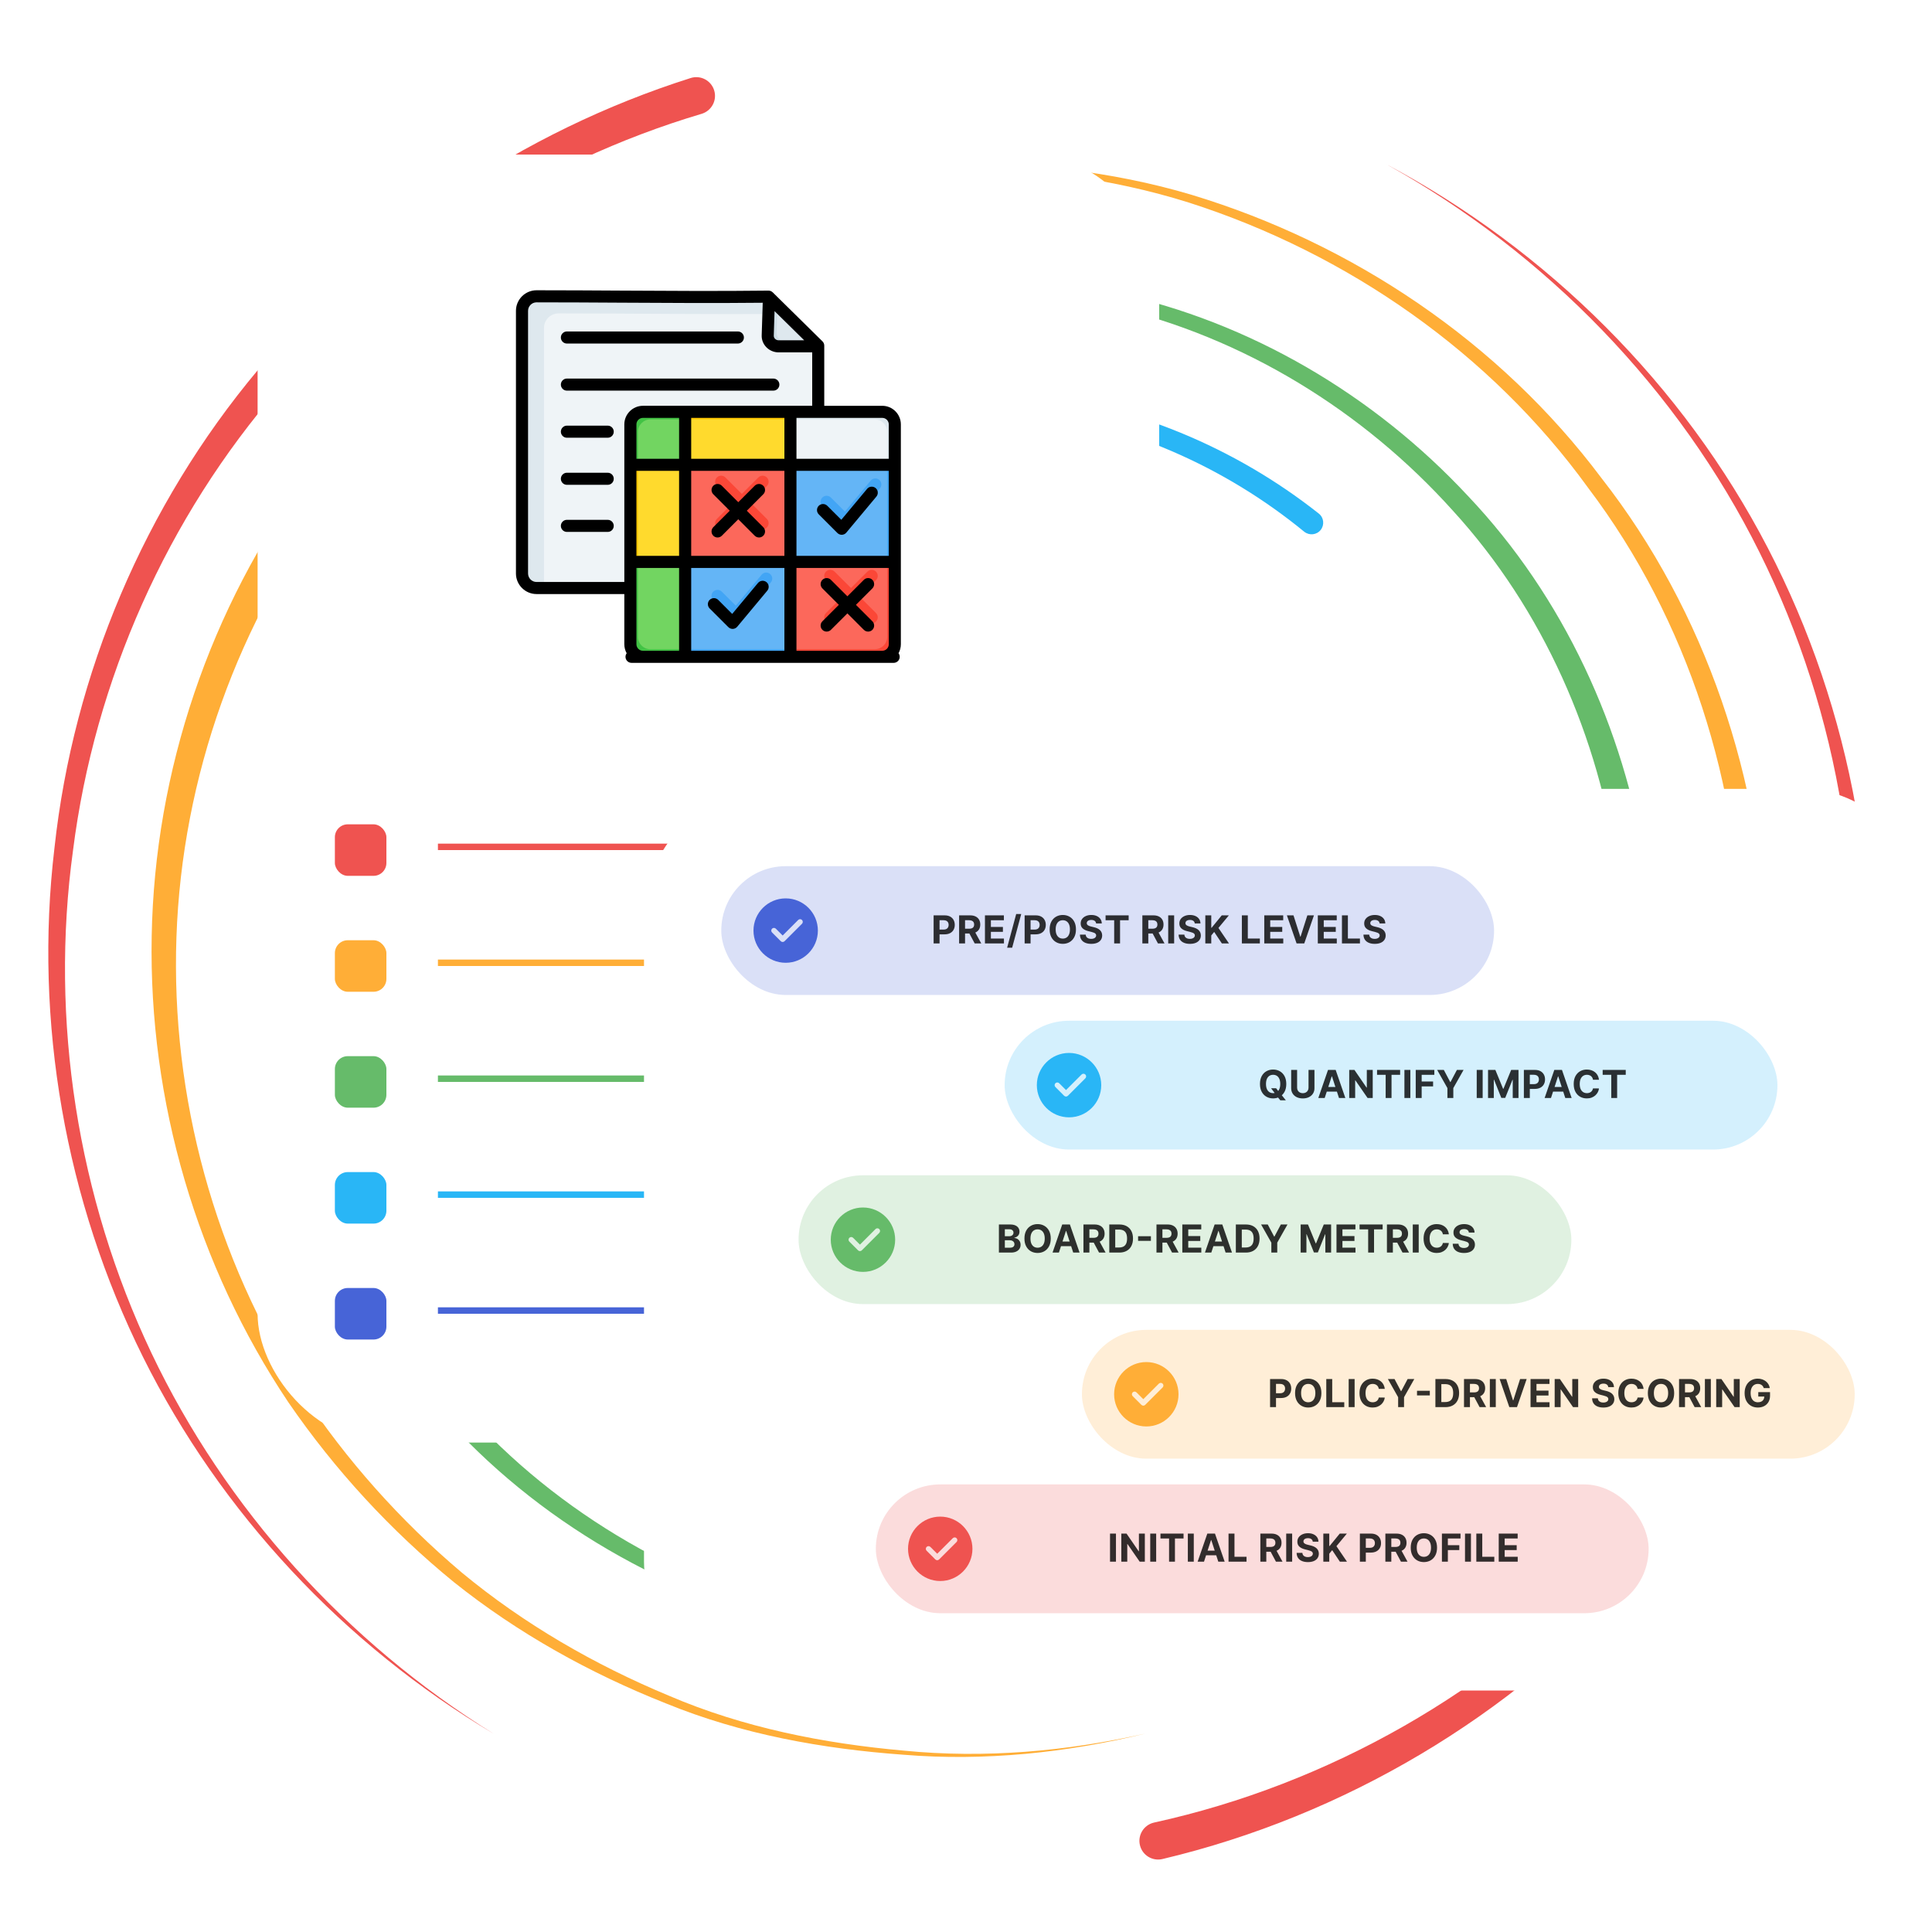 <?xml version="1.0" encoding="UTF-8"?> <svg xmlns="http://www.w3.org/2000/svg" width="600" height="600" viewBox="0 0 600 600" fill="none"><g clip-path="url(#clip0_3644_23291)"><path d="M217.859 35.36C167.305 50.387 121.223 80.321 86.726 120.563C51.953 160.602 29.387 211.2 22.684 264.047C15.437 316.852 24.07 371.786 47.019 420.172C70.039 468.571 107.48 509.997 153.223 538.376C106.98 510.836 68.547 469.926 44.414 421.442C20.344 372.973 10.5 317.36 16.914 263.336C22.781 209.262 44.941 156.891 80.059 114.95C114.875 72.809 162.043 40.856 214.48 24.235C217.539 23.258 220.809 24.958 221.777 28.012C222.754 31.083 221.055 34.34 217.988 35.321C217.969 35.321 217.891 35.348 217.859 35.36Z" fill="#EF5350"></path><path d="M358.469 566.001C412.715 554.086 463.176 525.321 501.262 484.489C539.687 443.93 564.805 391.012 572.605 335.497C580.976 279.977 571.531 221.931 546.394 171.455C521.269 120.916 480.156 78.513 430.574 51.032C480.613 77.653 522.726 119.502 548.984 170.127C575.254 220.689 585.93 279.469 578.379 336.266C571.379 393.075 546.582 447.876 507.684 490.387C469.141 533.153 417.383 563.961 361.016 577.34C357.891 578.083 354.758 576.161 354.016 573.036C353.269 569.911 355.207 566.774 358.332 566.032C358.351 566.02 358.437 566.012 358.469 566.001Z" fill="#EF5350"></path><path d="M103.965 153.384C73.957 192.627 56.523 241.377 54.797 290.994C53.047 340.63 66.725 390.688 93.808 432.641C107.565 453.446 124.309 472.251 143.418 488.383C162.707 504.352 184.601 516.989 207.715 526.61C230.809 536.52 255.769 541.454 280.715 543.676C305.762 546.149 331.164 543.922 355.715 538.376C331.262 544.333 305.832 547.016 280.625 544.95C255.516 543.141 230.266 538.61 206.777 528.993C183.262 519.672 160.859 507.251 140.996 491.376C121.309 475.321 103.945 456.461 89.531 435.465C61.163 393.129 46.163 341.978 47.108 290.767C48.016 239.587 65.175 188.669 95.761 147.252C97.433 144.966 100.636 144.47 102.922 146.138C105.207 147.81 105.703 151.013 104.031 153.298C104.023 153.318 103.976 153.377 103.965 153.384Z" fill="#FFAE37"></path><path d="M494.836 438.661C524.883 397.489 541.476 346.469 540.957 295.211C540.5 244.059 524.348 192.642 493.203 151.494C462.961 109.685 418.555 78.74 369.316 62.947C344.559 55.134 318.601 52.134 292.684 51.736C266.738 52.068 240.801 56.469 216.172 64.873C240.652 56.059 266.582 51.215 292.656 50.459C318.699 50.426 344.922 53.005 370.059 60.498C420.059 75.623 465.723 106.255 497.305 148.416C529.766 189.9 547.312 242.379 548.633 295.126C550.039 347.958 533.789 401.2 503.176 444.618C501.555 446.93 498.351 447.497 496.035 445.876C493.723 444.254 493.152 441.059 494.773 438.739C494.797 438.727 494.824 438.676 494.836 438.661Z" fill="#FFAE37"></path><path d="M91.505 298.114C91.649 320.016 94.903 341.872 101.427 362.821C107.806 383.852 118.438 403.434 131.212 421.278C156.727 457.243 194.681 483.766 236.642 497.489C278.895 510.368 325.392 510.614 367.462 495.829C409.681 481.676 446.727 453.063 472.286 416.43C447.337 453.473 410.614 482.887 368.185 497.887C325.919 513.512 278.731 514.118 235.36 501.668C192.286 488.376 152.884 461.833 125.938 425.172C112.462 407.001 101.142 386.911 94.173 365.211C87.032 343.598 83.282 320.922 82.767 298.114C82.716 295.7 84.63 293.7 87.044 293.649C89.454 293.59 91.458 295.504 91.505 297.918C91.505 297.934 91.505 297.946 91.505 297.965V298.114Z" fill="#66BB6A"></path><path d="M502.336 269.978C496.641 229.041 479.309 189.287 451.113 158.494C423.309 127.576 386.133 104.666 345.305 95.204C304.668 85.076 260.898 87.907 221.543 102.81C201.914 110.377 183.43 120.915 166.758 133.836C150.226 146.931 135.613 162.478 123.469 179.794C135.312 162.283 149.68 146.431 166.074 132.986C182.598 119.705 201.047 108.766 220.754 100.766C260.254 85.037 304.629 81.337 346.289 90.947C388.152 99.9 426.738 122.681 455.945 154.08C485.566 185.33 504.348 226.201 510.996 268.794C511.367 271.177 509.734 273.416 507.351 273.787C504.973 274.158 502.734 272.529 502.363 270.142C502.363 270.127 502.351 270.103 502.351 270.095L502.336 269.978Z" fill="#66BB6A"></path><path d="M163.506 403.551C186.463 433.376 219.588 455.377 256.267 464.685C292.92 474.236 332.682 470.868 367.596 455.915C402.627 440.954 431.978 413.661 450.65 380.348C468.748 346.754 476.033 307.094 469.873 269.118C476.631 306.989 470.01 346.969 452.244 381.208C433.916 415.153 404.588 443.376 369.06 459.224C333.65 475.044 292.928 479.197 254.959 469.95C216.971 460.934 182.232 438.715 157.818 408.012C156.568 406.461 156.822 404.184 158.377 402.934C159.939 401.684 162.217 401.93 163.467 403.493C163.474 403.501 163.494 403.543 163.506 403.551Z" fill="#29B6F6"></path><path d="M405.019 165.115C380.281 144.822 349.734 131.454 317.766 127.602C285.898 124.047 252.617 128.407 223.469 142.563C208.711 149.196 195.105 158.306 182.949 168.994C170.527 179.451 160.09 192.127 151.223 205.701C133.34 232.947 124.133 265.459 123.469 298.115C123.523 265.459 132.141 232.595 149.687 204.736C158.398 190.857 168.738 177.822 181.141 166.97C193.293 155.896 206.973 146.353 221.902 139.302C251.406 124.302 285.461 119.137 318.391 122.211C351.434 125.575 383.398 138.806 409.559 159.49C411.133 160.72 411.394 162.998 410.156 164.568C408.926 166.13 406.648 166.392 405.078 165.154C405.066 165.142 405.039 165.127 405.019 165.115Z" fill="#29B6F6"></path><g filter="url(#filter0_d_3644_23291)"><rect x="80" y="40" width="280" height="400" rx="40" fill="white"></rect><rect x="104" y="392" width="16" height="16" rx="4" fill="#4764D7"></rect><line x1="136" y1="399" x2="336" y2="399" stroke="#4764D7" stroke-width="2"></line><rect x="104" y="356" width="16" height="16" rx="4" fill="#29B6F6"></rect><line x1="136" y1="363" x2="336" y2="363" stroke="#29B6F6" stroke-width="2"></line><rect x="104" y="320" width="16" height="16" rx="4" fill="#66BB6A"></rect><line x1="136" y1="327" x2="336" y2="327" stroke="#66BB6A" stroke-width="2"></line><rect x="104" y="284" width="16" height="16" rx="4" fill="#FFAE37"></rect><line x1="136" y1="291" x2="336" y2="291" stroke="#FFAE37" stroke-width="2"></line><rect x="104" y="248" width="16" height="16" rx="4" fill="#EF5350"></rect><line x1="136" y1="255" x2="336" y2="255" stroke="#EF5350" stroke-width="2"></line><path fill-rule="evenodd" clip-rule="evenodd" d="M166.621 84.02C164.14 84.02 162.109 86.051 162.109 88.532V170.103C162.109 172.584 164.14 174.615 166.621 174.615H249.592C252.073 174.615 254.104 172.584 254.104 170.103V99.341L238.653 84.129C214.632 84.411 190.634 84.02 166.621 84.02Z" fill="#EFF4F7"></path><path fill-rule="evenodd" clip-rule="evenodd" d="M166.621 84.02C164.14 84.02 162.109 86.051 162.109 88.532V170.103C162.109 172.584 164.14 174.615 166.621 174.615H168.948V93.839C168.948 91.359 170.978 89.328 173.459 89.328C196.995 89.328 220.517 89.703 244.06 89.452L238.653 84.129C214.632 84.411 190.634 84.02 166.621 84.02H166.621Z" fill="#DEE8EE"></path><path fill-rule="evenodd" clip-rule="evenodd" d="M254.002 99.554L238.803 84.336L238.423 96.209C238.365 98.048 239.928 99.554 241.768 99.554H254.002Z" fill="#DEE8EE"></path><path fill-rule="evenodd" clip-rule="evenodd" d="M254.003 99.554L252.94 98.49H244.517C242.678 98.49 241.114 96.984 241.173 95.146L241.434 86.97L238.803 84.336L238.423 96.209C238.365 98.048 239.928 99.554 241.768 99.554H254.002H254.003Z" fill="#CEDDE5"></path><path d="M273.979 119.899H199.671C197.512 119.899 195.762 121.649 195.762 123.808V192.071C195.762 194.23 197.512 195.98 199.671 195.98H273.979C276.139 195.98 277.889 194.23 277.889 192.071V123.808C277.889 121.649 276.139 119.899 273.979 119.899Z" fill="#FC685B"></path><path fill-rule="evenodd" clip-rule="evenodd" d="M277.89 166.502H275.546V189.727C275.546 191.877 273.787 193.636 271.637 193.636H245.473V195.98H273.981C276.131 195.98 277.89 194.221 277.89 192.071V166.502Z" fill="#FB4737"></path><path fill-rule="evenodd" clip-rule="evenodd" d="M222.635 142.936C221.903 142.203 221.903 141.016 222.635 140.284C223.367 139.552 224.554 139.552 225.286 140.284L230.397 145.394L235.507 140.284C236.239 139.552 237.426 139.552 238.158 140.284C238.89 141.016 238.89 142.204 238.158 142.936L233.048 148.046L238.158 153.156C238.89 153.888 238.89 155.075 238.158 155.807C237.426 156.539 236.239 156.539 235.507 155.807L230.397 150.697L225.286 155.807C224.554 156.539 223.367 156.539 222.635 155.807C221.903 155.075 221.903 153.888 222.635 153.156L227.745 148.046L222.635 142.936Z" fill="#FB4737"></path><path fill-rule="evenodd" clip-rule="evenodd" d="M256.518 172.163C255.786 171.431 255.786 170.244 256.518 169.512C257.25 168.779 258.437 168.779 259.169 169.512L264.279 174.622L269.39 169.512C270.122 168.779 271.309 168.779 272.041 169.512C272.773 170.244 272.773 171.431 272.041 172.163L266.93 177.273L272.041 182.383C272.773 183.115 272.773 184.303 272.041 185.034C271.309 185.767 270.121 185.767 269.39 185.034L264.279 179.924L259.169 185.034C258.437 185.767 257.25 185.767 256.518 185.034C255.786 184.302 255.786 183.115 256.518 182.383L261.628 177.273L256.518 172.163Z" fill="#FB4737"></path><path fill-rule="evenodd" clip-rule="evenodd" d="M277.89 136.351H254.104H245.473V166.502H254.104H277.89V136.351Z" fill="#64B5F6"></path><path d="M275.547 136.351H277.891V166.503H275.547V136.351Z" fill="#42A5F5"></path><path fill-rule="evenodd" clip-rule="evenodd" d="M255.385 149.164C254.653 148.432 254.653 147.245 255.385 146.513C256.117 145.781 257.304 145.781 258.036 146.513L262.395 150.872L270.41 141.254C271.069 140.461 272.246 140.353 273.039 141.013C273.832 141.672 273.94 142.849 273.281 143.642L264.06 154.706C263.997 154.799 263.924 154.887 263.841 154.969C263.109 155.701 261.922 155.701 261.19 154.969L255.385 149.164L255.385 149.164Z" fill="#42A5F5"></path><path fill-rule="evenodd" clip-rule="evenodd" d="M245.474 195.98V174.615V166.502H212.773V174.615V195.98H245.474Z" fill="#64B5F6"></path><path d="M212.773 193.636H245.474V195.98H212.773V193.636Z" fill="#42A5F5"></path><path fill-rule="evenodd" clip-rule="evenodd" d="M221.502 178.391C220.77 177.659 220.77 176.472 221.502 175.74C222.234 175.008 223.422 175.008 224.154 175.74L228.512 180.099L236.527 170.481C237.186 169.689 238.363 169.58 239.156 170.24C239.949 170.899 240.057 172.076 239.398 172.869L230.177 183.933C230.114 184.026 230.041 184.114 229.958 184.196C229.226 184.929 228.039 184.929 227.307 184.196L221.502 178.391H221.502Z" fill="#42A5F5"></path><path fill-rule="evenodd" clip-rule="evenodd" d="M195.762 136.351H212.771V119.899H199.671C197.521 119.899 195.762 121.659 195.762 123.809V136.351Z" fill="#72D561"></path><path fill-rule="evenodd" clip-rule="evenodd" d="M195.762 136.351H198.105V126.152C198.105 124.002 199.865 122.243 202.015 122.243H212.771V119.899H199.671C197.521 119.899 195.762 121.659 195.762 123.809V136.351Z" fill="#42C345"></path><path fill-rule="evenodd" clip-rule="evenodd" d="M212.771 166.502H195.762V192.071C195.762 194.221 197.521 195.98 199.671 195.98H212.771V166.502Z" fill="#72D561"></path><path fill-rule="evenodd" clip-rule="evenodd" d="M198.105 166.502H195.762V192.071C195.762 194.221 197.521 195.98 199.671 195.98H212.771V193.636H202.015C199.865 193.636 198.105 191.877 198.105 189.727V166.502Z" fill="#42C345"></path><path fill-rule="evenodd" clip-rule="evenodd" d="M212.773 127.94V136.351H245.474V119.899H212.773V124.19V127.94Z" fill="#FFDA2D"></path><path d="M212.773 119.899H245.474V122.243H212.773V119.899Z" fill="#FFC700"></path><path fill-rule="evenodd" clip-rule="evenodd" d="M245.473 119.899V136.351H277.89V123.808C277.89 121.658 276.131 119.899 273.981 119.899H245.473H245.473Z" fill="#EFF4F7"></path><path fill-rule="evenodd" clip-rule="evenodd" d="M245.473 119.899V122.243H271.637C273.787 122.243 275.546 124.002 275.546 126.152V136.351H277.89V123.808C277.89 121.658 276.131 119.899 273.981 119.899H245.473Z" fill="#DEE8EE"></path><path fill-rule="evenodd" clip-rule="evenodd" d="M212.771 157.19V153.44V142.565V138.815V136.351H195.762V138.815V142.565V153.44V157.19V166.502H212.771V157.19Z" fill="#FFDA2D"></path><path fill-rule="evenodd" clip-rule="evenodd" d="M198.105 136.351H195.762V138.815V142.565V153.44V157.19V166.502H198.105V157.19V153.44V142.565V138.815V136.351Z" fill="#FFC700"></path><path fill-rule="evenodd" clip-rule="evenodd" d="M270.925 172.076C270.196 171.343 269.002 171.343 268.273 172.076L263.166 177.186L258.049 172.076C257.32 171.343 256.137 171.343 255.396 172.076C254.667 172.808 254.667 173.996 255.396 174.728L260.514 179.837L255.396 184.949C254.667 185.679 254.667 186.867 255.396 187.599C256.137 188.333 257.32 188.33 258.049 187.599L263.166 182.49L268.273 187.599C268.637 187.964 269.113 188.147 269.599 188.147C270.074 188.147 270.561 187.964 270.925 187.599C271.655 186.867 271.655 185.679 270.925 184.949L265.819 179.837L270.925 174.728C271.655 173.996 271.655 172.808 270.925 172.076ZM271.931 143.573C271.135 142.91 269.953 143.017 269.29 143.813L261.276 153.429L256.922 149.077C256.192 148.346 254.999 148.346 254.269 149.077C253.54 149.809 253.54 150.997 254.269 151.727L260.072 157.533C260.425 157.884 260.901 158.081 261.398 158.081H261.486C262.006 158.056 262.503 157.813 262.835 157.409L272.174 146.213C272.837 145.417 272.727 144.235 271.931 143.573L271.931 143.573ZM237.038 142.849C236.309 142.116 235.126 142.116 234.386 142.849L229.279 147.96L224.173 142.849C223.444 142.116 222.25 142.116 221.52 142.849C220.791 143.581 220.791 144.769 221.52 145.5L226.627 150.61L221.52 155.72C220.791 156.453 220.791 157.639 221.52 158.373C222.25 159.104 223.443 159.104 224.173 158.373L229.279 153.261L234.386 158.373C234.761 158.738 235.237 158.921 235.723 158.921C236.198 158.921 236.674 158.738 237.038 158.373C237.779 157.639 237.779 156.453 237.038 155.72L231.932 150.61L237.038 145.5C237.779 144.769 237.779 143.581 237.038 142.849ZM238.055 172.801C237.249 172.138 236.077 172.243 235.403 173.04L227.39 182.659L223.046 178.304C222.305 177.573 221.123 177.573 220.382 178.304C219.653 179.037 219.653 180.224 220.382 180.957L226.196 186.761C226.55 187.114 227.025 187.311 227.522 187.311C227.544 187.311 227.578 187.309 227.6 187.309C228.13 187.286 228.617 187.042 228.959 186.636L238.288 175.44C238.951 174.646 238.84 173.462 238.055 172.801ZM273.987 194.105H247.35V168.378H276.021V192.071C276.021 193.191 275.114 194.105 273.987 194.105ZM199.681 194.105H210.899V168.378H197.647V192.071C197.647 193.191 198.554 194.105 199.681 194.105ZM193.889 172.739H166.623C165.175 172.739 163.992 171.557 163.992 170.103V88.532C163.992 87.078 165.175 85.895 166.623 85.895C175.443 85.895 184.406 85.949 193.071 86C207.429 86.086 222.25 86.172 236.873 86.022L236.552 96.149C236.508 97.516 237.017 98.822 237.989 99.822C238.973 100.843 240.354 101.429 241.769 101.429H252.236V118.023H199.681C196.487 118.023 193.889 120.618 193.889 123.808V172.739L193.889 172.739ZM240.299 96.269C240.288 96.733 240.531 97.06 240.686 97.214C240.973 97.509 241.371 97.679 241.769 97.679H249.749L240.542 88.618L240.299 96.269ZM273.987 121.774H247.35V134.475H276.021V123.808C276.021 122.686 275.114 121.774 273.987 121.774V121.774ZM247.35 164.628V138.226H276.021V164.628H247.35ZM243.604 134.475V121.774H214.657V134.475H243.604ZM214.657 194.105V168.378H243.603V194.105H214.657ZM210.899 134.475V121.774H199.681C198.554 121.774 197.647 122.687 197.647 123.809V134.476H210.899V134.475ZM197.647 164.628H210.899V138.226H197.647V164.628ZM214.657 164.628V138.226H243.603V164.628H214.657ZM279.767 192.071C279.767 193.086 279.502 194.042 279.049 194.872C279.27 195.184 279.414 195.565 279.414 195.981C279.414 197.016 278.574 197.855 277.535 197.855H196.133C195.094 197.855 194.254 197.016 194.254 195.981C194.254 195.565 194.398 195.184 194.619 194.872C194.154 194.042 193.889 193.086 193.889 192.071V176.489H166.623C163.108 176.489 160.234 173.623 160.234 170.103V88.532C160.234 85.01 163.108 82.145 166.623 82.145C175.454 82.145 184.417 82.199 193.094 82.251C208.026 82.34 223.455 82.432 238.641 82.253C239.138 82.244 239.614 82.442 239.978 82.793L255.419 98.005C255.783 98.358 255.982 98.839 255.982 99.341V118.024H273.987C277.181 118.024 279.767 120.619 279.767 123.808V192.071ZM176.05 113.314H240.166C241.205 113.314 242.045 112.475 242.045 111.44C242.045 110.404 241.205 109.564 240.166 109.564H176.05C175.022 109.564 174.183 110.404 174.183 111.44C174.183 112.475 175.022 113.314 176.05 113.314ZM188.739 124.189H176.05C175.022 124.189 174.183 125.029 174.183 126.064C174.183 127.1 175.022 127.939 176.05 127.939H188.739C189.778 127.939 190.607 127.1 190.607 126.064C190.607 125.029 189.778 124.189 188.739 124.189ZM176.05 98.689H229.147C230.186 98.689 231.026 97.851 231.026 96.815C231.026 95.779 230.186 94.939 229.147 94.939H176.05C175.022 94.939 174.183 95.779 174.183 96.815C174.183 97.85 175.022 98.689 176.05 98.689ZM188.739 138.815H176.05C175.022 138.815 174.183 139.653 174.183 140.689C174.183 141.725 175.022 142.564 176.05 142.564H188.739C189.778 142.564 190.607 141.725 190.607 140.689C190.607 139.653 189.778 138.815 188.739 138.815ZM190.607 155.314C190.607 154.278 189.778 153.439 188.739 153.439H176.05C175.022 153.439 174.182 154.278 174.182 155.314C174.182 156.35 175.022 157.19 176.05 157.19H188.739C189.778 157.19 190.607 156.351 190.607 155.314Z" fill="black"></path></g><g filter="url(#filter1_d_3644_23291)"><rect x="200" y="240" width="400" height="280" rx="40" fill="white"></rect><g clip-path="url(#clip1_3644_23291)"><rect opacity="0.2" x="224" y="264" width="240" height="40" fill="#4764D7"></rect><path d="M244 274C249.514 274 254 278.486 254 284C254 289.514 249.514 294 244 294C238.486 294 234 289.514 234 284C234 278.486 238.486 274 244 274ZM249.068 280.702C248.742 280.376 248.215 280.376 247.89 280.702L243.062 285.53L240.943 283.411C240.617 283.085 240.09 283.085 239.765 283.411C239.439 283.737 239.439 284.263 239.765 284.589L242.474 287.298C242.636 287.46 242.849 287.542 243.062 287.542C243.276 287.542 243.489 287.46 243.651 287.298L249.068 281.881C249.394 281.555 249.394 281.028 249.068 280.702Z" fill="#4764D7"></path><path d="M289.941 288V279.273H293.384C294.046 279.273 294.61 279.399 295.076 279.652C295.542 279.902 295.897 280.25 296.141 280.696C296.388 281.139 296.512 281.651 296.512 282.23C296.512 282.81 296.387 283.321 296.137 283.764C295.887 284.207 295.525 284.553 295.05 284.8C294.579 285.047 294.008 285.17 293.337 285.17H291.143V283.692H293.039C293.394 283.692 293.687 283.631 293.917 283.509C294.15 283.384 294.323 283.212 294.437 282.993C294.553 282.771 294.611 282.517 294.611 282.23C294.611 281.94 294.553 281.687 294.437 281.472C294.323 281.253 294.15 281.084 293.917 280.964C293.684 280.842 293.388 280.781 293.03 280.781H291.786V288H289.941ZM297.86 288V279.273H301.304C301.963 279.273 302.525 279.391 302.991 279.626C303.46 279.859 303.816 280.19 304.061 280.619C304.308 281.045 304.431 281.547 304.431 282.124C304.431 282.703 304.306 283.202 304.056 283.619C303.806 284.034 303.444 284.352 302.97 284.574C302.498 284.795 301.927 284.906 301.257 284.906H298.951V283.423H300.958C301.311 283.423 301.603 283.375 301.836 283.278C302.069 283.182 302.243 283.037 302.356 282.844C302.473 282.651 302.531 282.411 302.531 282.124C302.531 281.834 302.473 281.589 302.356 281.391C302.243 281.192 302.068 281.041 301.832 280.939C301.599 280.834 301.305 280.781 300.95 280.781H299.706V288H297.86ZM302.574 284.028L304.743 288H302.706L300.583 284.028H302.574ZM305.885 288V279.273H311.766V280.794H307.731V282.874H311.464V284.395H307.731V286.479H311.783V288H305.885ZM317.15 278.864L314.338 289.312H312.774L315.586 278.864H317.15ZM318.209 288V279.273H321.652C322.314 279.273 322.878 279.399 323.344 279.652C323.81 279.902 324.165 280.25 324.409 280.696C324.656 281.139 324.78 281.651 324.78 282.23C324.78 282.81 324.655 283.321 324.405 283.764C324.155 284.207 323.793 284.553 323.318 284.8C322.847 285.047 322.276 285.17 321.605 285.17H319.411V283.692H321.307C321.662 283.692 321.955 283.631 322.185 283.509C322.418 283.384 322.591 283.212 322.705 282.993C322.821 282.771 322.879 282.517 322.879 282.23C322.879 281.94 322.821 281.687 322.705 281.472C322.591 281.253 322.418 281.084 322.185 280.964C321.952 280.842 321.656 280.781 321.298 280.781H320.054V288H318.209ZM334.148 283.636C334.148 284.588 333.968 285.398 333.607 286.065C333.249 286.733 332.761 287.243 332.141 287.595C331.525 287.945 330.832 288.119 330.062 288.119C329.286 288.119 328.59 287.943 327.974 287.591C327.357 287.239 326.87 286.729 326.512 286.061C326.154 285.393 325.975 284.585 325.975 283.636C325.975 282.685 326.154 281.875 326.512 281.207C326.87 280.54 327.357 280.031 327.974 279.682C328.59 279.33 329.286 279.153 330.062 279.153C330.832 279.153 331.525 279.33 332.141 279.682C332.761 280.031 333.249 280.54 333.607 281.207C333.968 281.875 334.148 282.685 334.148 283.636ZM332.278 283.636C332.278 283.02 332.185 282.5 332.001 282.077C331.819 281.653 331.562 281.332 331.229 281.114C330.897 280.895 330.508 280.786 330.062 280.786C329.616 280.786 329.226 280.895 328.894 281.114C328.562 281.332 328.303 281.653 328.118 282.077C327.937 282.5 327.846 283.02 327.846 283.636C327.846 284.253 327.937 284.773 328.118 285.196C328.303 285.619 328.562 285.94 328.894 286.159C329.226 286.378 329.616 286.487 330.062 286.487C330.508 286.487 330.897 286.378 331.229 286.159C331.562 285.94 331.819 285.619 332.001 285.196C332.185 284.773 332.278 284.253 332.278 283.636ZM340.4 281.783C340.365 281.439 340.219 281.172 339.961 280.982C339.702 280.791 339.351 280.696 338.908 280.696C338.607 280.696 338.353 280.739 338.145 280.824C337.938 280.906 337.779 281.021 337.668 281.169C337.56 281.317 337.506 281.484 337.506 281.672C337.5 281.828 337.533 281.964 337.604 282.081C337.678 282.197 337.779 282.298 337.907 282.384C338.034 282.466 338.182 282.538 338.35 282.601C338.517 282.661 338.696 282.712 338.887 282.754L339.671 282.942C340.052 283.027 340.401 283.141 340.719 283.283C341.037 283.425 341.313 283.599 341.546 283.807C341.779 284.014 341.959 284.259 342.087 284.54C342.218 284.821 342.284 285.143 342.287 285.507C342.284 286.041 342.148 286.504 341.878 286.896C341.611 287.286 341.225 287.588 340.719 287.804C340.216 288.017 339.61 288.124 338.9 288.124C338.195 288.124 337.581 288.016 337.059 287.8C336.539 287.584 336.132 287.264 335.84 286.841C335.55 286.415 335.398 285.888 335.384 285.26H337.169C337.189 285.553 337.273 285.797 337.421 285.993C337.571 286.186 337.772 286.332 338.022 286.432C338.275 286.528 338.56 286.577 338.878 286.577C339.191 286.577 339.462 286.531 339.692 286.44C339.925 286.349 340.106 286.223 340.233 286.061C340.361 285.899 340.425 285.713 340.425 285.503C340.425 285.307 340.367 285.142 340.25 285.009C340.137 284.875 339.969 284.761 339.748 284.668C339.529 284.574 339.26 284.489 338.942 284.412L337.992 284.173C337.256 283.994 336.675 283.714 336.249 283.334C335.823 282.953 335.611 282.44 335.614 281.795C335.611 281.267 335.752 280.805 336.036 280.411C336.323 280.016 336.716 279.707 337.216 279.486C337.716 279.264 338.284 279.153 338.921 279.153C339.569 279.153 340.134 279.264 340.617 279.486C341.103 279.707 341.481 280.016 341.75 280.411C342.02 280.805 342.159 281.263 342.168 281.783H340.4ZM343.346 280.794V279.273H350.514V280.794H347.842V288H346.018V280.794H343.346ZM354.771 288V279.273H358.215C358.874 279.273 359.436 279.391 359.902 279.626C360.371 279.859 360.727 280.19 360.972 280.619C361.219 281.045 361.342 281.547 361.342 282.124C361.342 282.703 361.217 283.202 360.967 283.619C360.717 284.034 360.355 284.352 359.881 284.574C359.409 284.795 358.838 284.906 358.168 284.906H355.862V283.423H357.869C358.222 283.423 358.514 283.375 358.747 283.278C358.98 283.182 359.154 283.037 359.267 282.844C359.384 282.651 359.442 282.411 359.442 282.124C359.442 281.834 359.384 281.589 359.267 281.391C359.154 281.192 358.979 281.041 358.743 280.939C358.51 280.834 358.216 280.781 357.861 280.781H356.617V288H354.771ZM359.484 284.028L361.654 288H359.617L357.494 284.028H359.484ZM364.642 279.273V288H362.796V279.273H364.642ZM371.044 281.783C371.01 281.439 370.864 281.172 370.605 280.982C370.347 280.791 369.996 280.696 369.553 280.696C369.251 280.696 368.997 280.739 368.79 280.824C368.582 280.906 368.423 281.021 368.313 281.169C368.205 281.317 368.151 281.484 368.151 281.672C368.145 281.828 368.178 281.964 368.249 282.081C368.322 282.197 368.423 282.298 368.551 282.384C368.679 282.466 368.827 282.538 368.994 282.601C369.162 282.661 369.341 282.712 369.531 282.754L370.315 282.942C370.696 283.027 371.045 283.141 371.364 283.283C371.682 283.425 371.957 283.599 372.19 283.807C372.423 284.014 372.604 284.259 372.732 284.54C372.862 284.821 372.929 285.143 372.932 285.507C372.929 286.041 372.793 286.504 372.523 286.896C372.256 287.286 371.869 287.588 371.364 287.804C370.861 288.017 370.254 288.124 369.544 288.124C368.84 288.124 368.226 288.016 367.703 287.8C367.183 287.584 366.777 287.264 366.484 286.841C366.195 286.415 366.043 285.888 366.028 285.26H367.814C367.834 285.553 367.918 285.797 368.065 285.993C368.216 286.186 368.416 286.332 368.666 286.432C368.919 286.528 369.205 286.577 369.523 286.577C369.835 286.577 370.107 286.531 370.337 286.44C370.57 286.349 370.75 286.223 370.878 286.061C371.006 285.899 371.07 285.713 371.07 285.503C371.07 285.307 371.011 285.142 370.895 285.009C370.781 284.875 370.614 284.761 370.392 284.668C370.173 284.574 369.905 284.489 369.587 284.412L368.636 284.173C367.901 283.994 367.32 283.714 366.893 283.334C366.467 282.953 366.256 282.44 366.259 281.795C366.256 281.267 366.396 280.805 366.68 280.411C366.967 280.016 367.361 279.707 367.861 279.486C368.361 279.264 368.929 279.153 369.565 279.153C370.213 279.153 370.778 279.264 371.261 279.486C371.747 279.707 372.125 280.016 372.395 280.411C372.665 280.805 372.804 281.263 372.813 281.783H371.044ZM374.323 288V279.273H376.168V283.121H376.283L379.424 279.273H381.635L378.397 283.18L381.674 288H379.466L377.076 284.412L376.168 285.52V288H374.323ZM385.674 288V279.273H387.519V286.479H391.26V288H385.674ZM392.632 288V279.273H398.513V280.794H394.478V282.874H398.21V284.395H394.478V286.479H398.53V288H392.632ZM401.707 279.273L403.816 285.903H403.897L406.011 279.273H408.056L405.048 288H402.67L399.657 279.273H401.707ZM409.257 288V279.273H415.137V280.794H411.102V282.874H414.835V284.395H411.102V286.479H415.154V288H409.257ZM416.754 288V279.273H418.599V286.479H422.341V288H416.754ZM428.447 281.783C428.413 281.439 428.267 281.172 428.008 280.982C427.75 280.791 427.399 280.696 426.956 280.696C426.655 280.696 426.4 280.739 426.193 280.824C425.986 280.906 425.826 281.021 425.716 281.169C425.608 281.317 425.554 281.484 425.554 281.672C425.548 281.828 425.581 281.964 425.652 282.081C425.726 282.197 425.826 282.298 425.954 282.384C426.082 282.466 426.23 282.538 426.397 282.601C426.565 282.661 426.744 282.712 426.934 282.754L427.719 282.942C428.099 283.027 428.449 283.141 428.767 283.283C429.085 283.425 429.361 283.599 429.594 283.807C429.826 284.014 430.007 284.259 430.135 284.54C430.265 284.821 430.332 285.143 430.335 285.507C430.332 286.041 430.196 286.504 429.926 286.896C429.659 287.286 429.272 287.588 428.767 287.804C428.264 288.017 427.657 288.124 426.947 288.124C426.243 288.124 425.629 288.016 425.106 287.8C424.586 287.584 424.18 287.264 423.888 286.841C423.598 286.415 423.446 285.888 423.432 285.26H425.217C425.237 285.553 425.321 285.797 425.469 285.993C425.619 286.186 425.819 286.332 426.069 286.432C426.322 286.528 426.608 286.577 426.926 286.577C427.238 286.577 427.51 286.531 427.74 286.44C427.973 286.349 428.153 286.223 428.281 286.061C428.409 285.899 428.473 285.713 428.473 285.503C428.473 285.307 428.415 285.142 428.298 285.009C428.184 284.875 428.017 284.761 427.795 284.668C427.576 284.574 427.308 284.489 426.99 284.412L426.04 284.173C425.304 283.994 424.723 283.714 424.297 283.334C423.87 282.953 423.659 282.44 423.662 281.795C423.659 281.267 423.799 280.805 424.084 280.411C424.37 280.016 424.764 279.707 425.264 279.486C425.764 279.264 426.332 279.153 426.969 279.153C427.616 279.153 428.182 279.264 428.665 279.486C429.15 279.707 429.528 280.016 429.798 280.411C430.068 280.805 430.207 281.263 430.216 281.783H428.447Z" fill="black" fill-opacity="0.8"></path></g><g clip-path="url(#clip2_3644_23291)"><rect opacity="0.2" x="312" y="312" width="240" height="40" fill="#29B6F6"></rect><path d="M332 322C337.514 322 342 326.486 342 332C342 337.514 337.514 342 332 342C326.486 342 322 337.514 322 332C322 326.486 326.486 322 332 322ZM337.068 328.702C336.742 328.376 336.215 328.376 335.89 328.702L331.062 333.53L328.943 331.411C328.617 331.085 328.09 331.085 327.765 331.411C327.439 331.737 327.439 332.263 327.765 332.589L330.474 335.298C330.636 335.46 330.849 335.542 331.062 335.542C331.276 335.542 331.489 335.46 331.651 335.298L337.068 329.881C337.394 329.555 337.394 329.028 337.068 328.702Z" fill="#29B6F6"></path><path d="M394.741 332.966H396.309L397.097 333.98L397.873 334.884L399.335 336.716H397.613L396.607 335.48L396.092 334.747L394.741 332.966ZM399.467 331.636C399.467 332.588 399.286 333.398 398.925 334.065C398.568 334.733 398.079 335.243 397.46 335.595C396.843 335.945 396.15 336.119 395.38 336.119C394.604 336.119 393.908 335.943 393.292 335.591C392.675 335.239 392.188 334.729 391.83 334.061C391.472 333.393 391.293 332.585 391.293 331.636C391.293 330.685 391.472 329.875 391.83 329.207C392.188 328.54 392.675 328.031 393.292 327.682C393.908 327.33 394.604 327.153 395.38 327.153C396.15 327.153 396.843 327.33 397.46 327.682C398.079 328.031 398.568 328.54 398.925 329.207C399.286 329.875 399.467 330.685 399.467 331.636ZM397.596 331.636C397.596 331.02 397.504 330.5 397.319 330.077C397.137 329.653 396.88 329.332 396.548 329.114C396.215 328.895 395.826 328.786 395.38 328.786C394.934 328.786 394.545 328.895 394.212 329.114C393.88 329.332 393.622 329.653 393.437 330.077C393.255 330.5 393.164 331.02 393.164 331.636C393.164 332.253 393.255 332.773 393.437 333.196C393.622 333.619 393.88 333.94 394.212 334.159C394.545 334.378 394.934 334.487 395.38 334.487C395.826 334.487 396.215 334.378 396.548 334.159C396.88 333.94 397.137 333.619 397.319 333.196C397.504 332.773 397.596 332.253 397.596 331.636ZM406.374 327.273H408.219V332.94C408.219 333.577 408.067 334.134 407.763 334.611C407.462 335.088 407.04 335.46 406.498 335.727C405.955 335.991 405.323 336.124 404.601 336.124C403.877 336.124 403.243 335.991 402.701 335.727C402.158 335.46 401.736 335.088 401.435 334.611C401.134 334.134 400.984 333.577 400.984 332.94V327.273H402.829V332.783C402.829 333.115 402.901 333.411 403.046 333.669C403.194 333.928 403.401 334.131 403.668 334.278C403.935 334.426 404.246 334.5 404.601 334.5C404.959 334.5 405.27 334.426 405.535 334.278C405.802 334.131 406.008 333.928 406.153 333.669C406.3 333.411 406.374 333.115 406.374 332.783V327.273ZM411.392 336H409.414L412.427 327.273H414.805L417.814 336H415.836L413.65 329.267H413.582L411.392 336ZM411.268 332.57H415.939V334.01H411.268V332.57ZM426.314 327.273V336H424.72L420.923 330.507H420.859V336H419.014V327.273H420.633L424.4 332.761H424.477V327.273H426.314ZM427.656 328.794V327.273H434.823V328.794H432.152V336H430.328V328.794H427.656ZM437.999 327.273V336H436.154V327.273H437.999ZM439.667 336V327.273H445.446V328.794H441.512V330.874H445.062V332.395H441.512V336H439.667ZM446.325 327.273H448.392L450.382 331.031H450.467L452.457 327.273H454.524L451.341 332.915V336H449.509V332.915L446.325 327.273ZM460.454 327.273V336H458.609V327.273H460.454ZM462.123 327.273H464.398L466.802 333.136H466.904L469.307 327.273H471.583V336H469.793V330.32H469.721L467.462 335.957H466.243L463.985 330.298H463.912V336H462.123V327.273ZM473.253 336V327.273H476.696C477.358 327.273 477.922 327.399 478.388 327.652C478.854 327.902 479.209 328.25 479.453 328.696C479.701 329.139 479.824 329.651 479.824 330.23C479.824 330.81 479.699 331.321 479.449 331.764C479.199 332.207 478.837 332.553 478.362 332.8C477.891 333.047 477.32 333.17 476.649 333.17H474.455V331.692H476.351C476.706 331.692 476.999 331.631 477.229 331.509C477.462 331.384 477.635 331.212 477.749 330.993C477.865 330.771 477.924 330.517 477.924 330.23C477.924 329.94 477.865 329.687 477.749 329.472C477.635 329.253 477.462 329.084 477.229 328.964C476.996 328.842 476.701 328.781 476.343 328.781H475.098V336H473.253ZM481.669 336H479.692L482.705 327.273H485.082L488.091 336H486.114L483.928 329.267H483.859L481.669 336ZM481.545 332.57H486.216V334.01H481.545V332.57ZM496.581 330.328H494.715C494.681 330.087 494.611 329.872 494.506 329.685C494.401 329.494 494.266 329.332 494.101 329.199C493.937 329.065 493.746 328.963 493.53 328.892C493.317 328.821 493.086 328.786 492.836 328.786C492.384 328.786 491.991 328.898 491.655 329.122C491.32 329.344 491.06 329.668 490.875 330.094C490.691 330.517 490.599 331.031 490.599 331.636C490.599 332.259 490.691 332.781 490.875 333.205C491.063 333.628 491.324 333.947 491.66 334.163C491.995 334.379 492.383 334.487 492.823 334.487C493.07 334.487 493.299 334.455 493.509 334.389C493.722 334.324 493.911 334.229 494.076 334.104C494.241 333.976 494.377 333.821 494.485 333.639C494.596 333.457 494.672 333.25 494.715 333.017L496.581 333.026C496.533 333.426 496.412 333.812 496.219 334.185C496.029 334.554 495.772 334.885 495.448 335.178C495.127 335.467 494.743 335.697 494.297 335.868C493.854 336.036 493.353 336.119 492.793 336.119C492.015 336.119 491.319 335.943 490.705 335.591C490.094 335.239 489.611 334.729 489.256 334.061C488.904 333.393 488.728 332.585 488.728 331.636C488.728 330.685 488.907 329.875 489.265 329.207C489.623 328.54 490.108 328.031 490.722 327.682C491.336 327.33 492.026 327.153 492.793 327.153C493.299 327.153 493.768 327.224 494.199 327.366C494.634 327.509 495.019 327.716 495.354 327.989C495.689 328.259 495.962 328.589 496.172 328.982C496.385 329.374 496.522 329.822 496.581 330.328ZM497.722 328.794V327.273H504.89V328.794H502.218V336H500.394V328.794H497.722Z" fill="black" fill-opacity="0.8"></path></g><g clip-path="url(#clip3_3644_23291)"><rect opacity="0.2" x="248" y="360" width="240" height="40" fill="#66BB6A"></rect><path d="M268 370C273.514 370 278 374.486 278 380C278 385.514 273.514 390 268 390C262.486 390 258 385.514 258 380C258 374.486 262.486 370 268 370ZM273.068 376.702C272.742 376.376 272.215 376.376 271.89 376.702L267.062 381.53L264.943 379.411C264.617 379.085 264.09 379.085 263.765 379.411C263.439 379.737 263.439 380.263 263.765 380.589L266.474 383.298C266.636 383.46 266.849 383.542 267.062 383.542C267.276 383.542 267.489 383.46 267.651 383.298L273.068 377.881C273.394 377.555 273.394 377.028 273.068 376.702Z" fill="#66BB6A"></path><path d="M310.219 384V375.273H313.713C314.355 375.273 314.891 375.368 315.32 375.558C315.749 375.749 316.071 376.013 316.287 376.351C316.503 376.686 316.611 377.072 316.611 377.51C316.611 377.851 316.543 378.151 316.407 378.409C316.27 378.665 316.083 378.875 315.844 379.04C315.608 379.202 315.338 379.317 315.034 379.385V379.47C315.367 379.484 315.678 379.578 315.968 379.751C316.26 379.925 316.497 380.168 316.679 380.48C316.861 380.79 316.952 381.159 316.952 381.588C316.952 382.051 316.837 382.464 316.607 382.828C316.38 383.189 316.043 383.474 315.597 383.685C315.151 383.895 314.601 384 313.948 384H310.219ZM312.064 382.491H313.569C314.083 382.491 314.458 382.393 314.694 382.197C314.929 381.999 315.047 381.734 315.047 381.405C315.047 381.163 314.989 380.95 314.872 380.766C314.756 380.581 314.59 380.436 314.374 380.331C314.161 380.226 313.907 380.173 313.611 380.173H312.064V382.491ZM312.064 378.925H313.432C313.685 378.925 313.909 378.881 314.105 378.793C314.304 378.702 314.461 378.574 314.574 378.409C314.691 378.244 314.749 378.047 314.749 377.817C314.749 377.501 314.637 377.247 314.412 377.054C314.191 376.861 313.875 376.764 313.466 376.764H312.064V378.925ZM326.323 379.636C326.323 380.588 326.142 381.398 325.781 382.065C325.423 382.733 324.935 383.243 324.315 383.595C323.699 383.945 323.006 384.119 322.236 384.119C321.46 384.119 320.764 383.943 320.148 383.591C319.531 383.239 319.044 382.729 318.686 382.061C318.328 381.393 318.149 380.585 318.149 379.636C318.149 378.685 318.328 377.875 318.686 377.207C319.044 376.54 319.531 376.031 320.148 375.682C320.764 375.33 321.46 375.153 322.236 375.153C323.006 375.153 323.699 375.33 324.315 375.682C324.935 376.031 325.423 376.54 325.781 377.207C326.142 377.875 326.323 378.685 326.323 379.636ZM324.452 379.636C324.452 379.02 324.359 378.5 324.175 378.077C323.993 377.653 323.736 377.332 323.404 377.114C323.071 376.895 322.682 376.786 322.236 376.786C321.79 376.786 321.401 376.895 321.068 377.114C320.736 377.332 320.477 377.653 320.293 378.077C320.111 378.5 320.02 379.02 320.02 379.636C320.02 380.253 320.111 380.773 320.293 381.196C320.477 381.619 320.736 381.94 321.068 382.159C321.401 382.378 321.79 382.487 322.236 382.487C322.682 382.487 323.071 382.378 323.404 382.159C323.736 381.94 323.993 381.619 324.175 381.196C324.359 380.773 324.452 380.253 324.452 379.636ZM328.851 384H326.874L329.887 375.273H332.265L335.273 384H333.296L331.11 377.267H331.042L328.851 384ZM328.728 380.57H333.398V382.01H328.728V380.57ZM336.474 384V375.273H339.917C340.576 375.273 341.139 375.391 341.604 375.626C342.073 375.859 342.43 376.19 342.674 376.619C342.921 377.045 343.045 377.547 343.045 378.124C343.045 378.703 342.92 379.202 342.67 379.619C342.42 380.034 342.058 380.352 341.583 380.574C341.112 380.795 340.541 380.906 339.87 380.906H337.565V379.423H339.572C339.924 379.423 340.217 379.375 340.45 379.278C340.683 379.182 340.856 379.037 340.969 378.844C341.086 378.651 341.144 378.411 341.144 378.124C341.144 377.834 341.086 377.589 340.969 377.391C340.856 377.192 340.681 377.041 340.445 376.939C340.212 376.834 339.918 376.781 339.563 376.781H338.319V384H336.474ZM341.187 380.028L343.356 384H341.319L339.197 380.028H341.187ZM347.593 384H344.499V375.273H347.618C348.496 375.273 349.252 375.447 349.885 375.797C350.519 376.143 351.006 376.642 351.347 377.293C351.691 377.943 351.862 378.722 351.862 379.628C351.862 380.537 351.691 381.318 351.347 381.972C351.006 382.625 350.516 383.126 349.877 383.476C349.24 383.825 348.479 384 347.593 384ZM346.344 382.419H347.516C348.061 382.419 348.52 382.322 348.892 382.129C349.267 381.933 349.548 381.631 349.736 381.222C349.926 380.81 350.021 380.278 350.021 379.628C350.021 378.983 349.926 378.456 349.736 378.047C349.548 377.638 349.269 377.337 348.896 377.143C348.524 376.95 348.066 376.854 347.52 376.854H346.344V382.419ZM357.423 378.916V380.357H353.443V378.916H357.423ZM359.154 384V375.273H362.597C363.257 375.273 363.819 375.391 364.285 375.626C364.754 375.859 365.11 376.19 365.355 376.619C365.602 377.045 365.725 377.547 365.725 378.124C365.725 378.703 365.6 379.202 365.35 379.619C365.1 380.034 364.738 380.352 364.264 380.574C363.792 380.795 363.221 380.906 362.551 380.906H360.245V379.423H362.252C362.605 379.423 362.897 379.375 363.13 379.278C363.363 379.182 363.536 379.037 363.65 378.844C363.766 378.651 363.825 378.411 363.825 378.124C363.825 377.834 363.766 377.589 363.65 377.391C363.536 377.192 363.362 377.041 363.126 376.939C362.893 376.834 362.599 376.781 362.244 376.781H360.999V384H359.154ZM363.867 380.028L366.036 384H363.999L361.877 380.028H363.867ZM367.179 384V375.273H373.06V376.794H369.024V378.874H372.757V380.395H369.024V382.479H373.077V384H367.179ZM376.181 384H374.204L377.217 375.273H379.594L382.603 384H380.626L378.44 377.267H378.371L376.181 384ZM376.058 380.57H380.728V382.01H376.058V380.57ZM386.897 384H383.803V375.273H386.923C387.801 375.273 388.556 375.447 389.19 375.797C389.823 376.143 390.311 376.642 390.651 377.293C390.995 377.943 391.167 378.722 391.167 379.628C391.167 380.537 390.995 381.318 390.651 381.972C390.311 382.625 389.82 383.126 389.181 383.476C388.545 383.825 387.784 384 386.897 384ZM385.649 382.419H386.82C387.366 382.419 387.825 382.322 388.197 382.129C388.572 381.933 388.853 381.631 389.041 381.222C389.231 380.81 389.326 380.278 389.326 379.628C389.326 378.983 389.231 378.456 389.041 378.047C388.853 377.638 388.573 377.337 388.201 377.143C387.829 376.95 387.37 376.854 386.825 376.854H385.649V382.419ZM391.645 375.273H393.712L395.702 379.031H395.787L397.777 375.273H399.844L396.661 380.915V384H394.828V380.915L391.645 375.273ZM403.929 375.273H406.205L408.608 381.136H408.71L411.114 375.273H413.389V384H411.6V378.32H411.527L409.269 383.957H408.05L405.791 378.298H405.719V384H403.929V375.273ZM415.06 384V375.273H420.94V376.794H416.905V378.874H420.638V380.395H416.905V382.479H420.957V384H415.06ZM422.225 376.794V375.273H429.393V376.794H426.721V384H424.897V376.794H422.225ZM430.723 384V375.273H434.166C434.825 375.273 435.388 375.391 435.854 375.626C436.322 375.859 436.679 376.19 436.923 376.619C437.17 377.045 437.294 377.547 437.294 378.124C437.294 378.703 437.169 379.202 436.919 379.619C436.669 380.034 436.307 380.352 435.832 380.574C435.361 380.795 434.79 380.906 434.119 380.906H431.814V379.423H433.821C434.173 379.423 434.466 379.375 434.699 379.278C434.932 379.182 435.105 379.037 435.219 378.844C435.335 378.651 435.393 378.411 435.393 378.124C435.393 377.834 435.335 377.589 435.219 377.391C435.105 377.192 434.93 377.041 434.695 376.939C434.462 376.834 434.168 376.781 433.812 376.781H432.568V384H430.723ZM435.436 380.028L437.605 384H435.568L433.446 380.028H435.436ZM440.593 375.273V384H438.748V375.273H440.593ZM449.962 378.328H448.095C448.061 378.087 447.991 377.872 447.886 377.685C447.781 377.494 447.646 377.332 447.481 377.199C447.317 377.065 447.126 376.963 446.91 376.892C446.697 376.821 446.466 376.786 446.216 376.786C445.764 376.786 445.371 376.898 445.035 377.122C444.7 377.344 444.44 377.668 444.256 378.094C444.071 378.517 443.979 379.031 443.979 379.636C443.979 380.259 444.071 380.781 444.256 381.205C444.443 381.628 444.704 381.947 445.04 382.163C445.375 382.379 445.763 382.487 446.203 382.487C446.45 382.487 446.679 382.455 446.889 382.389C447.102 382.324 447.291 382.229 447.456 382.104C447.621 381.976 447.757 381.821 447.865 381.639C447.976 381.457 448.052 381.25 448.095 381.017L449.962 381.026C449.913 381.426 449.793 381.812 449.599 382.185C449.409 382.554 449.152 382.885 448.828 383.178C448.507 383.467 448.123 383.697 447.677 383.868C447.234 384.036 446.733 384.119 446.173 384.119C445.395 384.119 444.699 383.943 444.085 383.591C443.474 383.239 442.991 382.729 442.636 382.061C442.284 381.393 442.108 380.585 442.108 379.636C442.108 378.685 442.287 377.875 442.645 377.207C443.003 376.54 443.489 376.031 444.102 375.682C444.716 375.33 445.406 375.153 446.173 375.153C446.679 375.153 447.148 375.224 447.579 375.366C448.014 375.509 448.399 375.716 448.734 375.989C449.07 376.259 449.342 376.589 449.552 376.982C449.766 377.374 449.902 377.822 449.962 378.328ZM456.169 377.783C456.135 377.439 455.989 377.172 455.73 376.982C455.472 376.791 455.121 376.696 454.678 376.696C454.376 376.696 454.122 376.739 453.915 376.824C453.707 376.906 453.548 377.021 453.438 377.169C453.33 377.317 453.276 377.484 453.276 377.672C453.27 377.828 453.303 377.964 453.374 378.081C453.447 378.197 453.548 378.298 453.676 378.384C453.804 378.466 453.952 378.538 454.119 378.601C454.287 378.661 454.466 378.712 454.656 378.754L455.44 378.942C455.821 379.027 456.17 379.141 456.489 379.283C456.807 379.425 457.082 379.599 457.315 379.807C457.548 380.014 457.729 380.259 457.857 380.54C457.987 380.821 458.054 381.143 458.057 381.507C458.054 382.041 457.918 382.504 457.648 382.896C457.381 383.286 456.994 383.588 456.489 383.804C455.986 384.017 455.379 384.124 454.669 384.124C453.965 384.124 453.351 384.016 452.828 383.8C452.308 383.584 451.902 383.264 451.609 382.841C451.32 382.415 451.168 381.888 451.153 381.26H452.939C452.959 381.553 453.043 381.797 453.19 381.993C453.341 382.186 453.541 382.332 453.791 382.432C454.044 382.528 454.33 382.577 454.648 382.577C454.96 382.577 455.232 382.531 455.462 382.44C455.695 382.349 455.875 382.223 456.003 382.061C456.131 381.899 456.195 381.713 456.195 381.503C456.195 381.307 456.136 381.142 456.02 381.009C455.906 380.875 455.739 380.761 455.517 380.668C455.298 380.574 455.03 380.489 454.712 380.412L453.761 380.173C453.026 379.994 452.445 379.714 452.019 379.334C451.592 378.953 451.381 378.44 451.384 377.795C451.381 377.267 451.521 376.805 451.805 376.411C452.092 376.016 452.486 375.707 452.986 375.486C453.486 375.264 454.054 375.153 454.69 375.153C455.338 375.153 455.903 375.264 456.386 375.486C456.872 375.707 457.25 376.016 457.52 376.411C457.79 376.805 457.929 377.263 457.938 377.783H456.169Z" fill="black" fill-opacity="0.8"></path></g><g clip-path="url(#clip4_3644_23291)"><rect opacity="0.2" x="336" y="408" width="240" height="40" fill="#FFAE37"></rect><path d="M356 418C361.514 418 366 422.486 366 428C366 433.514 361.514 438 356 438C350.486 438 346 433.514 346 428C346 422.486 350.486 418 356 418ZM361.068 424.702C360.742 424.376 360.215 424.376 359.89 424.702L355.062 429.53L352.943 427.411C352.617 427.085 352.09 427.085 351.765 427.411C351.439 427.737 351.439 428.263 351.765 428.589L354.474 431.298C354.636 431.46 354.849 431.542 355.062 431.542C355.276 431.542 355.489 431.46 355.651 431.298L361.068 425.881C361.394 425.555 361.394 425.028 361.068 424.702Z" fill="#FFAE37"></path><path d="M394.43 432V423.273H397.874C398.536 423.273 399.099 423.399 399.565 423.652C400.031 423.902 400.386 424.25 400.631 424.696C400.878 425.139 401.001 425.651 401.001 426.23C401.001 426.81 400.876 427.321 400.626 427.764C400.376 428.207 400.014 428.553 399.54 428.8C399.068 429.047 398.497 429.17 397.827 429.17H395.632V427.692H397.528C397.884 427.692 398.176 427.631 398.406 427.509C398.639 427.384 398.813 427.212 398.926 426.993C399.043 426.771 399.101 426.517 399.101 426.23C399.101 425.94 399.043 425.687 398.926 425.472C398.813 425.253 398.639 425.084 398.406 424.964C398.173 424.842 397.878 424.781 397.52 424.781H396.276V432H394.43ZM410.37 427.636C410.37 428.588 410.189 429.398 409.829 430.065C409.471 430.733 408.982 431.243 408.363 431.595C407.746 431.945 407.053 432.119 406.283 432.119C405.508 432.119 404.812 431.943 404.195 431.591C403.579 431.239 403.091 430.729 402.733 430.061C402.375 429.393 402.197 428.585 402.197 427.636C402.197 426.685 402.375 425.875 402.733 425.207C403.091 424.54 403.579 424.031 404.195 423.682C404.812 423.33 405.508 423.153 406.283 423.153C407.053 423.153 407.746 423.33 408.363 423.682C408.982 424.031 409.471 424.54 409.829 425.207C410.189 425.875 410.37 426.685 410.37 427.636ZM408.499 427.636C408.499 427.02 408.407 426.5 408.222 426.077C408.04 425.653 407.783 425.332 407.451 425.114C407.118 424.895 406.729 424.786 406.283 424.786C405.837 424.786 405.448 424.895 405.116 425.114C404.783 425.332 404.525 425.653 404.34 426.077C404.158 426.5 404.067 427.02 404.067 427.636C404.067 428.253 404.158 428.773 404.34 429.196C404.525 429.619 404.783 429.94 405.116 430.159C405.448 430.378 405.837 430.487 406.283 430.487C406.729 430.487 407.118 430.378 407.451 430.159C407.783 429.94 408.04 429.619 408.222 429.196C408.407 428.773 408.499 428.253 408.499 427.636ZM411.887 432V423.273H413.732V430.479H417.473V432H411.887ZM420.69 423.273V432H418.845V423.273H420.69ZM430.059 426.328H428.192C428.158 426.087 428.089 425.872 427.984 425.685C427.878 425.494 427.743 425.332 427.579 425.199C427.414 425.065 427.224 424.963 427.008 424.892C426.795 424.821 426.563 424.786 426.313 424.786C425.861 424.786 425.468 424.898 425.133 425.122C424.797 425.344 424.537 425.668 424.353 426.094C424.168 426.517 424.076 427.031 424.076 427.636C424.076 428.259 424.168 428.781 424.353 429.205C424.54 429.628 424.802 429.947 425.137 430.163C425.472 430.379 425.86 430.487 426.3 430.487C426.547 430.487 426.776 430.455 426.986 430.389C427.199 430.324 427.388 430.229 427.553 430.104C427.718 429.976 427.854 429.821 427.962 429.639C428.073 429.457 428.15 429.25 428.192 429.017L430.059 429.026C430.011 429.426 429.89 429.812 429.697 430.185C429.506 430.554 429.249 430.885 428.925 431.178C428.604 431.467 428.221 431.697 427.775 431.868C427.332 432.036 426.83 432.119 426.27 432.119C425.492 432.119 424.796 431.943 424.182 431.591C423.572 431.239 423.089 430.729 422.734 430.061C422.381 429.393 422.205 428.585 422.205 427.636C422.205 426.685 422.384 425.875 422.742 425.207C423.1 424.54 423.586 424.031 424.199 423.682C424.813 423.33 425.503 423.153 426.27 423.153C426.776 423.153 427.245 423.224 427.677 423.366C428.111 423.509 428.496 423.716 428.832 423.989C429.167 424.259 429.439 424.589 429.65 424.982C429.863 425.374 429.999 425.822 430.059 426.328ZM431.021 423.273H433.087L435.077 427.031H435.163L437.153 423.273H439.219L436.036 428.915V432H434.204V428.915L431.021 423.273ZM444.046 426.916V428.357H440.066V426.916H444.046ZM448.871 432H445.777V423.273H448.897C449.774 423.273 450.53 423.447 451.164 423.797C451.797 424.143 452.284 424.642 452.625 425.293C452.969 425.943 453.141 426.722 453.141 427.628C453.141 428.537 452.969 429.318 452.625 429.972C452.284 430.625 451.794 431.126 451.155 431.476C450.519 431.825 449.757 432 448.871 432ZM447.622 430.419H448.794C449.34 430.419 449.799 430.322 450.171 430.129C450.546 429.933 450.827 429.631 451.014 429.222C451.205 428.81 451.3 428.278 451.3 427.628C451.3 426.983 451.205 426.456 451.014 426.047C450.827 425.638 450.547 425.337 450.175 425.143C449.803 424.95 449.344 424.854 448.799 424.854H447.622V430.419ZM454.658 432V423.273H458.101C458.76 423.273 459.323 423.391 459.788 423.626C460.257 423.859 460.614 424.19 460.858 424.619C461.105 425.045 461.229 425.547 461.229 426.124C461.229 426.703 461.104 427.202 460.854 427.619C460.604 428.034 460.242 428.352 459.767 428.574C459.296 428.795 458.724 428.906 458.054 428.906H455.749V427.423H457.756C458.108 427.423 458.401 427.375 458.634 427.278C458.867 427.182 459.04 427.037 459.153 426.844C459.27 426.651 459.328 426.411 459.328 426.124C459.328 425.834 459.27 425.589 459.153 425.391C459.04 425.192 458.865 425.041 458.629 424.939C458.396 424.834 458.102 424.781 457.747 424.781H456.503V432H454.658ZM459.371 428.028L461.54 432H459.503L457.381 428.028H459.371ZM464.528 423.273V432H462.683V423.273H464.528ZM467.773 423.273L469.882 429.903H469.963L472.077 423.273H474.122L471.114 432H468.736L465.723 423.273H467.773ZM475.323 432V423.273H481.203V424.794H477.168V426.874H480.901V428.395H477.168V430.479H481.22V432H475.323ZM490.12 423.273V432H488.526L484.729 426.507H484.665V432H482.82V423.273H484.44L488.207 428.761H488.283V423.273H490.12ZM499.456 425.783C499.422 425.439 499.276 425.172 499.017 424.982C498.759 424.791 498.408 424.696 497.965 424.696C497.664 424.696 497.409 424.739 497.202 424.824C496.995 424.906 496.835 425.021 496.725 425.169C496.617 425.317 496.563 425.484 496.563 425.672C496.557 425.828 496.59 425.964 496.661 426.081C496.735 426.197 496.835 426.298 496.963 426.384C497.091 426.466 497.239 426.538 497.406 426.601C497.574 426.661 497.753 426.712 497.943 426.754L498.727 426.942C499.108 427.027 499.458 427.141 499.776 427.283C500.094 427.425 500.37 427.599 500.602 427.807C500.835 428.014 501.016 428.259 501.144 428.54C501.274 428.821 501.341 429.143 501.344 429.507C501.341 430.041 501.205 430.504 500.935 430.896C500.668 431.286 500.281 431.588 499.776 431.804C499.273 432.017 498.666 432.124 497.956 432.124C497.252 432.124 496.638 432.016 496.115 431.8C495.595 431.584 495.189 431.264 494.897 430.841C494.607 430.415 494.455 429.888 494.441 429.26H496.226C496.246 429.553 496.33 429.797 496.477 429.993C496.628 430.186 496.828 430.332 497.078 430.432C497.331 430.528 497.617 430.577 497.935 430.577C498.247 430.577 498.519 430.531 498.749 430.44C498.982 430.349 499.162 430.223 499.29 430.061C499.418 429.899 499.482 429.713 499.482 429.503C499.482 429.307 499.424 429.142 499.307 429.009C499.193 428.875 499.026 428.761 498.804 428.668C498.585 428.574 498.317 428.489 497.999 428.412L497.049 428.173C496.313 427.994 495.732 427.714 495.306 427.334C494.879 426.953 494.668 426.44 494.671 425.795C494.668 425.267 494.808 424.805 495.093 424.411C495.379 424.016 495.773 423.707 496.273 423.486C496.773 423.264 497.341 423.153 497.977 423.153C498.625 423.153 499.191 423.264 499.674 423.486C500.159 423.707 500.537 424.016 500.807 424.411C501.077 424.805 501.216 425.263 501.225 425.783H499.456ZM510.435 426.328H508.569C508.535 426.087 508.465 425.872 508.36 425.685C508.255 425.494 508.12 425.332 507.955 425.199C507.79 425.065 507.6 424.963 507.384 424.892C507.171 424.821 506.94 424.786 506.69 424.786C506.238 424.786 505.844 424.898 505.509 425.122C505.174 425.344 504.914 425.668 504.729 426.094C504.545 426.517 504.452 427.031 504.452 427.636C504.452 428.259 504.545 428.781 504.729 429.205C504.917 429.628 505.178 429.947 505.513 430.163C505.849 430.379 506.237 430.487 506.677 430.487C506.924 430.487 507.153 430.455 507.363 430.389C507.576 430.324 507.765 430.229 507.93 430.104C508.094 429.976 508.231 429.821 508.339 429.639C508.45 429.457 508.526 429.25 508.569 429.017L510.435 429.026C510.387 429.426 510.266 429.812 510.073 430.185C509.883 430.554 509.626 430.885 509.302 431.178C508.981 431.467 508.597 431.697 508.151 431.868C507.708 432.036 507.207 432.119 506.647 432.119C505.869 432.119 505.173 431.943 504.559 431.591C503.948 431.239 503.465 430.729 503.11 430.061C502.758 429.393 502.582 428.585 502.582 427.636C502.582 426.685 502.761 425.875 503.119 425.207C503.477 424.54 503.962 424.031 504.576 423.682C505.19 423.33 505.88 423.153 506.647 423.153C507.153 423.153 507.621 423.224 508.053 423.366C508.488 423.509 508.873 423.716 509.208 423.989C509.543 424.259 509.816 424.589 510.026 424.982C510.239 425.374 510.376 425.822 510.435 426.328ZM519.928 427.636C519.928 428.588 519.748 429.398 519.387 430.065C519.029 430.733 518.541 431.243 517.921 431.595C517.305 431.945 516.612 432.119 515.842 432.119C515.066 432.119 514.37 431.943 513.754 431.591C513.137 431.239 512.65 430.729 512.292 430.061C511.934 429.393 511.755 428.585 511.755 427.636C511.755 426.685 511.934 425.875 512.292 425.207C512.65 424.54 513.137 424.031 513.754 423.682C514.37 423.33 515.066 423.153 515.842 423.153C516.612 423.153 517.305 423.33 517.921 423.682C518.541 424.031 519.029 424.54 519.387 425.207C519.748 425.875 519.928 426.685 519.928 427.636ZM518.058 427.636C518.058 427.02 517.965 426.5 517.781 426.077C517.599 425.653 517.342 425.332 517.009 425.114C516.677 424.895 516.288 424.786 515.842 424.786C515.396 424.786 515.007 424.895 514.674 425.114C514.342 425.332 514.083 425.653 513.899 426.077C513.717 426.5 513.626 427.02 513.626 427.636C513.626 428.253 513.717 428.773 513.899 429.196C514.083 429.619 514.342 429.94 514.674 430.159C515.007 430.378 515.396 430.487 515.842 430.487C516.288 430.487 516.677 430.378 517.009 430.159C517.342 429.94 517.599 429.619 517.781 429.196C517.965 428.773 518.058 428.253 518.058 427.636ZM521.445 432V423.273H524.888C525.548 423.273 526.11 423.391 526.576 423.626C527.045 423.859 527.401 424.19 527.646 424.619C527.893 425.045 528.016 425.547 528.016 426.124C528.016 426.703 527.891 427.202 527.641 427.619C527.391 428.034 527.029 428.352 526.555 428.574C526.083 428.795 525.512 428.906 524.842 428.906H522.536V427.423H524.543C524.896 427.423 525.188 427.375 525.421 427.278C525.654 427.182 525.827 427.037 525.941 426.844C526.057 426.651 526.116 426.411 526.116 426.124C526.116 425.834 526.057 425.589 525.941 425.391C525.827 425.192 525.653 425.041 525.417 424.939C525.184 424.834 524.89 424.781 524.535 424.781H523.29V432H521.445ZM526.158 428.028L528.327 432H526.29L524.168 428.028H526.158ZM531.315 423.273V432H529.47V423.273H531.315ZM540.283 423.273V432H538.689L534.893 426.507H534.829V432H532.984V423.273H534.603L538.37 428.761H538.447V423.273H540.283ZM547.745 426.094C547.685 425.886 547.601 425.703 547.493 425.544C547.385 425.382 547.253 425.246 547.097 425.135C546.944 425.021 546.767 424.935 546.569 424.875C546.373 424.815 546.155 424.786 545.917 424.786C545.471 424.786 545.078 424.896 544.74 425.118C544.405 425.339 544.144 425.662 543.956 426.085C543.769 426.506 543.675 427.02 543.675 427.628C543.675 428.236 543.767 428.753 543.952 429.179C544.137 429.605 544.398 429.93 544.736 430.155C545.074 430.376 545.473 430.487 545.934 430.487C546.351 430.487 546.708 430.413 547.003 430.266C547.301 430.115 547.529 429.903 547.685 429.631C547.844 429.358 547.924 429.036 547.924 428.663L548.299 428.719H546.049V427.33H549.701V428.429C549.701 429.196 549.539 429.855 549.215 430.406C548.891 430.955 548.445 431.378 547.877 431.676C547.309 431.972 546.658 432.119 545.925 432.119C545.107 432.119 544.388 431.939 543.769 431.578C543.15 431.214 542.667 430.699 542.32 430.031C541.976 429.361 541.804 428.565 541.804 427.645C541.804 426.937 541.907 426.307 542.111 425.753C542.319 425.196 542.608 424.724 542.98 424.338C543.353 423.952 543.786 423.658 544.28 423.456C544.775 423.254 545.31 423.153 545.887 423.153C546.381 423.153 546.841 423.226 547.267 423.371C547.694 423.513 548.071 423.714 548.401 423.976C548.733 424.237 549.005 424.548 549.215 424.909C549.425 425.267 549.56 425.662 549.62 426.094H547.745Z" fill="black" fill-opacity="0.8"></path></g><g clip-path="url(#clip5_3644_23291)"><rect opacity="0.2" x="272" y="456" width="240" height="40" fill="#EF5350"></rect><path d="M292 466C297.514 466 302 470.486 302 476C302 481.514 297.514 486 292 486C286.486 486 282 481.514 282 476C282 470.486 286.486 466 292 466ZM297.068 472.702C296.742 472.376 296.215 472.376 295.89 472.702L291.062 477.53L288.943 475.411C288.617 475.085 288.09 475.085 287.765 475.411C287.439 475.737 287.439 476.263 287.765 476.589L290.474 479.298C290.636 479.46 290.849 479.542 291.062 479.542C291.276 479.542 291.489 479.46 291.651 479.298L297.068 473.881C297.394 473.555 297.394 473.028 297.068 472.702Z" fill="#EF5350"></path><path d="M346.571 471.273V480H344.726V471.273H346.571ZM355.539 471.273V480H353.945L350.148 474.507H350.085V480H348.239V471.273H349.859L353.626 476.761H353.702V471.273H355.539ZM359.059 471.273V480H357.214V471.273H359.059ZM360.394 472.794V471.273H367.562V472.794H364.89V480H363.066V472.794H360.394ZM370.738 471.273V480H368.893V471.273H370.738ZM373.91 480H371.933L374.946 471.273H377.323L380.332 480H378.355L376.169 473.267H376.1L373.91 480ZM373.786 476.57H378.457V478.01H373.786V476.57ZM381.532 480V471.273H383.378V478.479H387.119V480H381.532ZM391.418 480V471.273H394.861C395.521 471.273 396.083 471.391 396.549 471.626C397.018 471.859 397.374 472.19 397.619 472.619C397.866 473.045 397.989 473.547 397.989 474.124C397.989 474.703 397.864 475.202 397.614 475.619C397.364 476.034 397.002 476.352 396.528 476.574C396.056 476.795 395.485 476.906 394.815 476.906H392.509V475.423H394.516C394.869 475.423 395.161 475.375 395.394 475.278C395.627 475.182 395.8 475.037 395.914 474.844C396.03 474.651 396.089 474.411 396.089 474.124C396.089 473.834 396.03 473.589 395.914 473.391C395.8 473.192 395.626 473.041 395.39 472.939C395.157 472.834 394.863 472.781 394.508 472.781H393.263V480H391.418ZM396.131 476.028L398.3 480H396.263L394.141 476.028H396.131ZM401.288 471.273V480H399.443V471.273H401.288ZM407.691 473.783C407.657 473.439 407.511 473.172 407.252 472.982C406.993 472.791 406.643 472.696 406.199 472.696C405.898 472.696 405.644 472.739 405.437 472.824C405.229 472.906 405.07 473.021 404.959 473.169C404.851 473.317 404.797 473.484 404.797 473.672C404.792 473.828 404.824 473.964 404.895 474.081C404.969 474.197 405.07 474.298 405.198 474.384C405.326 474.466 405.474 474.538 405.641 474.601C405.809 474.661 405.988 474.712 406.178 474.754L406.962 474.942C407.343 475.027 407.692 475.141 408.011 475.283C408.329 475.425 408.604 475.599 408.837 475.807C409.07 476.014 409.251 476.259 409.378 476.54C409.509 476.821 409.576 477.143 409.579 477.507C409.576 478.041 409.44 478.504 409.17 478.896C408.903 479.286 408.516 479.588 408.011 479.804C407.508 480.017 406.901 480.124 406.191 480.124C405.486 480.124 404.873 480.016 404.35 479.8C403.83 479.584 403.424 479.264 403.131 478.841C402.842 478.415 402.69 477.888 402.675 477.26H404.461C404.481 477.553 404.565 477.797 404.712 477.993C404.863 478.186 405.063 478.332 405.313 478.432C405.566 478.528 405.851 478.577 406.17 478.577C406.482 478.577 406.753 478.531 406.984 478.44C407.217 478.349 407.397 478.223 407.525 478.061C407.653 477.899 407.717 477.713 407.717 477.503C407.717 477.307 407.658 477.142 407.542 477.009C407.428 476.875 407.261 476.761 407.039 476.668C406.82 476.574 406.552 476.489 406.234 476.412L405.283 476.173C404.547 475.994 403.967 475.714 403.54 475.334C403.114 474.953 402.903 474.44 402.905 473.795C402.903 473.267 403.043 472.805 403.327 472.411C403.614 472.016 404.008 471.707 404.508 471.486C405.008 471.264 405.576 471.153 406.212 471.153C406.86 471.153 407.425 471.264 407.908 471.486C408.394 471.707 408.772 472.016 409.042 472.411C409.312 472.805 409.451 473.263 409.459 473.783H407.691ZM410.97 480V471.273H412.815V475.121H412.93L416.071 471.273H418.282L415.044 475.18L418.321 480H416.113L413.723 476.412L412.815 477.52V480H410.97ZM422.321 480V471.273H425.764C426.426 471.273 426.99 471.399 427.456 471.652C427.921 471.902 428.277 472.25 428.521 472.696C428.768 473.139 428.892 473.651 428.892 474.23C428.892 474.81 428.767 475.321 428.517 475.764C428.267 476.207 427.904 476.553 427.43 476.8C426.958 477.047 426.387 477.17 425.717 477.17H423.522V475.692H425.419C425.774 475.692 426.066 475.631 426.296 475.509C426.529 475.384 426.703 475.212 426.816 474.993C426.933 474.771 426.991 474.517 426.991 474.23C426.991 473.94 426.933 473.687 426.816 473.472C426.703 473.253 426.529 473.084 426.296 472.964C426.064 472.842 425.768 472.781 425.41 472.781H424.166V480H422.321ZM430.24 480V471.273H433.683C434.342 471.273 434.905 471.391 435.371 471.626C435.84 471.859 436.196 472.19 436.44 472.619C436.688 473.045 436.811 473.547 436.811 474.124C436.811 474.703 436.686 475.202 436.436 475.619C436.186 476.034 435.824 476.352 435.35 476.574C434.878 476.795 434.307 476.906 433.636 476.906H431.331V475.423H433.338C433.69 475.423 433.983 475.375 434.216 475.278C434.449 475.182 434.622 475.037 434.736 474.844C434.852 474.651 434.911 474.411 434.911 474.124C434.911 473.834 434.852 473.589 434.736 473.391C434.622 473.192 434.448 473.041 434.212 472.939C433.979 472.834 433.685 472.781 433.33 472.781H432.085V480H430.24ZM434.953 476.028L437.122 480H435.085L432.963 476.028H434.953ZM446.285 475.636C446.285 476.588 446.105 477.398 445.744 478.065C445.386 478.733 444.897 479.243 444.278 479.595C443.661 479.945 442.968 480.119 442.198 480.119C441.423 480.119 440.727 479.943 440.11 479.591C439.494 479.239 439.007 478.729 438.649 478.061C438.291 477.393 438.112 476.585 438.112 475.636C438.112 474.685 438.291 473.875 438.649 473.207C439.007 472.54 439.494 472.031 440.11 471.682C440.727 471.33 441.423 471.153 442.198 471.153C442.968 471.153 443.661 471.33 444.278 471.682C444.897 472.031 445.386 472.54 445.744 473.207C446.105 473.875 446.285 474.685 446.285 475.636ZM444.414 475.636C444.414 475.02 444.322 474.5 444.137 474.077C443.956 473.653 443.698 473.332 443.366 473.114C443.034 472.895 442.644 472.786 442.198 472.786C441.752 472.786 441.363 472.895 441.031 473.114C440.698 473.332 440.44 473.653 440.255 474.077C440.073 474.5 439.982 475.02 439.982 475.636C439.982 476.253 440.073 476.773 440.255 477.196C440.44 477.619 440.698 477.94 441.031 478.159C441.363 478.378 441.752 478.487 442.198 478.487C442.644 478.487 443.034 478.378 443.366 478.159C443.698 477.94 443.956 477.619 444.137 477.196C444.322 476.773 444.414 476.253 444.414 475.636ZM447.802 480V471.273H453.58V472.794H449.647V474.874H453.197V476.395H449.647V480H447.802ZM456.817 471.273V480H454.971V471.273H456.817ZM458.485 480V471.273H460.33V478.479H464.071V480H458.485ZM465.443 480V471.273H471.324V472.794H467.288V474.874H471.021V476.395H467.288V478.479H471.341V480H465.443Z" fill="black" fill-opacity="0.8"></path></g></g></g><defs><filter id="filter0_d_3644_23291" x="48" y="16" width="344" height="464" filterUnits="userSpaceOnUse" color-interpolation-filters="sRGB"><feFlood flood-opacity="0" result="BackgroundImageFix"></feFlood><feColorMatrix in="SourceAlpha" type="matrix" values="0 0 0 0 0 0 0 0 0 0 0 0 0 0 0 0 0 0 127 0" result="hardAlpha"></feColorMatrix><feOffset dy="8"></feOffset><feGaussianBlur stdDeviation="16"></feGaussianBlur><feComposite in2="hardAlpha" operator="out"></feComposite><feColorMatrix type="matrix" values="0 0 0 0 0 0 0 0 0 0 0 0 0 0 0 0 0 0 0.16 0"></feColorMatrix><feBlend mode="normal" in2="BackgroundImageFix" result="effect1_dropShadow_3644_23291"></feBlend><feBlend mode="normal" in="SourceGraphic" in2="effect1_dropShadow_3644_23291" result="shape"></feBlend></filter><filter id="filter1_d_3644_23291" x="184" y="229" width="432" height="312" filterUnits="userSpaceOnUse" color-interpolation-filters="sRGB"><feFlood flood-opacity="0" result="BackgroundImageFix"></feFlood><feColorMatrix in="SourceAlpha" type="matrix" values="0 0 0 0 0 0 0 0 0 0 0 0 0 0 0 0 0 0 127 0" result="hardAlpha"></feColorMatrix><feOffset dy="5"></feOffset><feGaussianBlur stdDeviation="8"></feGaussianBlur><feComposite in2="hardAlpha" operator="out"></feComposite><feColorMatrix type="matrix" values="0 0 0 0 0 0 0 0 0 0 0 0 0 0 0 0 0 0 0.12 0"></feColorMatrix><feBlend mode="normal" in2="BackgroundImageFix" result="effect1_dropShadow_3644_23291"></feBlend><feBlend mode="normal" in="SourceGraphic" in2="effect1_dropShadow_3644_23291" result="shape"></feBlend></filter><clipPath id="clip0_3644_23291"><rect width="600" height="600" fill="white"></rect></clipPath><clipPath id="clip1_3644_23291"><rect x="224" y="264" width="240" height="40" rx="20" fill="white"></rect></clipPath><clipPath id="clip2_3644_23291"><rect x="312" y="312" width="240" height="40" rx="20" fill="white"></rect></clipPath><clipPath id="clip3_3644_23291"><rect x="248" y="360" width="240" height="40" rx="20" fill="white"></rect></clipPath><clipPath id="clip4_3644_23291"><rect x="336" y="408" width="240" height="40" rx="20" fill="white"></rect></clipPath><clipPath id="clip5_3644_23291"><rect x="272" y="456" width="240" height="40" rx="20" fill="white"></rect></clipPath></defs></svg> 